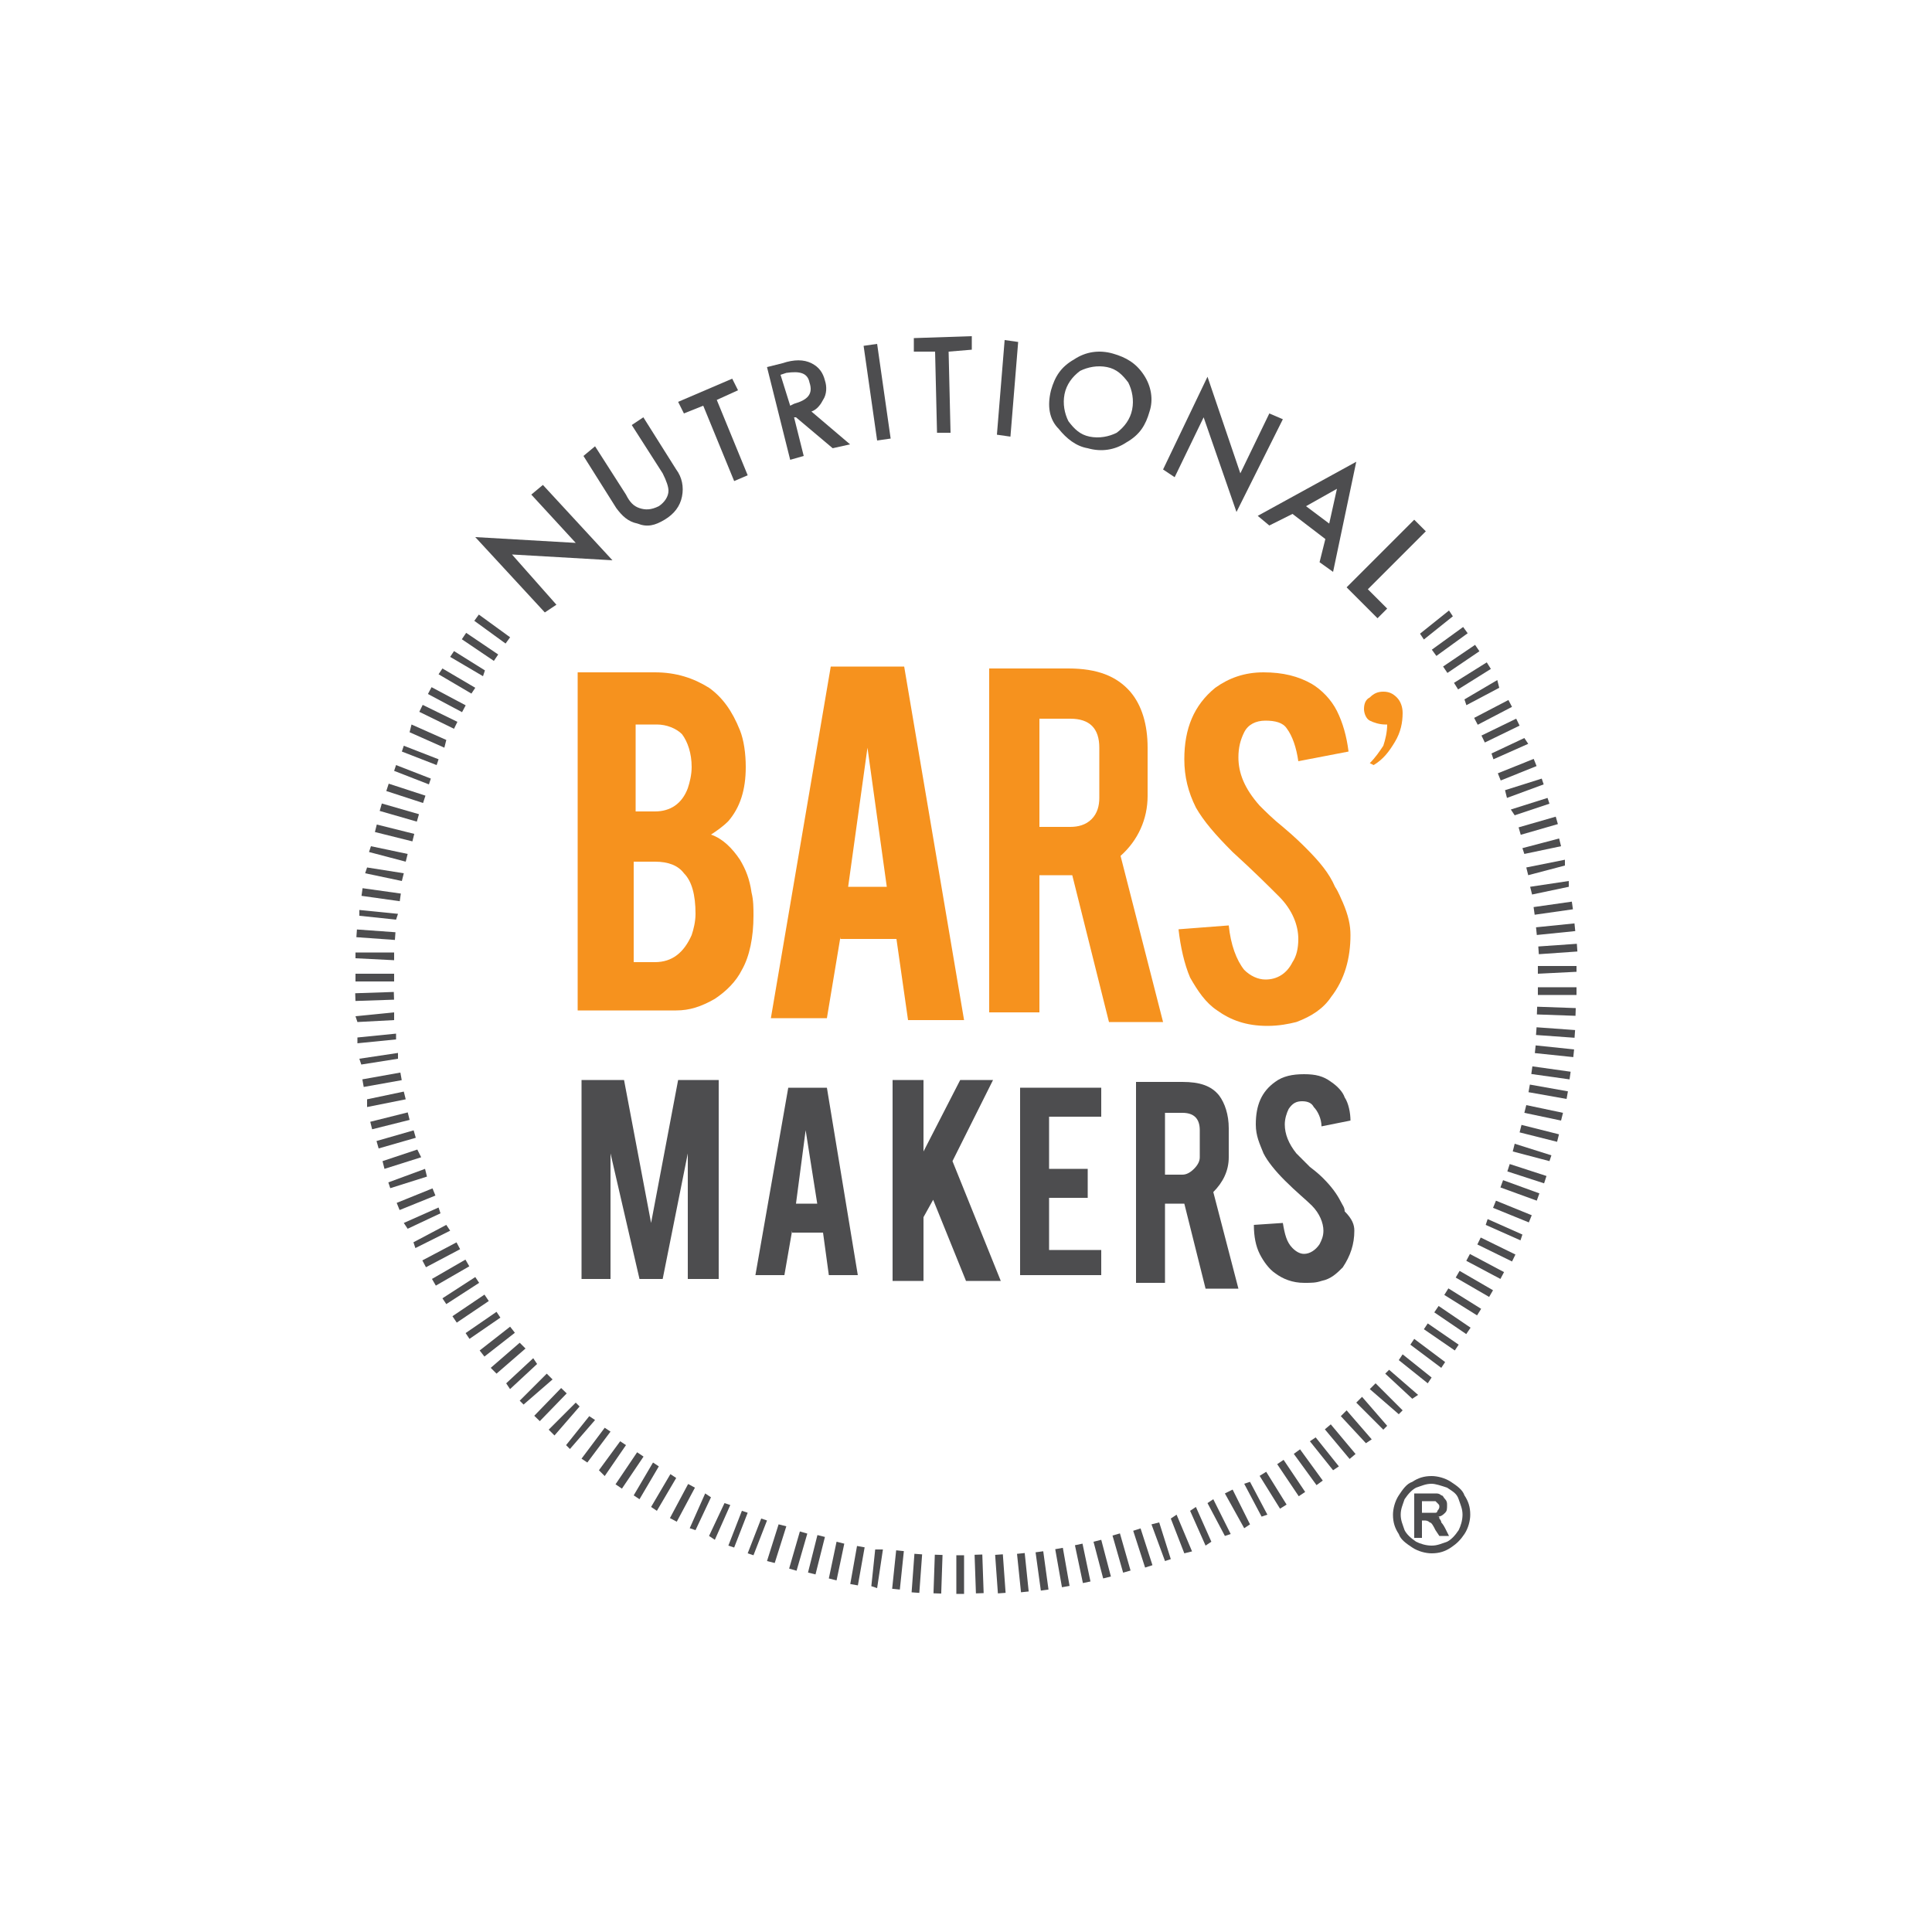 <?xml version="1.0" encoding="utf-8"?>
<!-- Generator: Adobe Illustrator 21.0.2, SVG Export Plug-In . SVG Version: 6.00 Build 0)  -->
<svg version="1.1" id="Capa_1" xmlns="http://www.w3.org/2000/svg" xmlns:xlink="http://www.w3.org/1999/xlink" x="0px" y="0px"
	 viewBox="0 0 100 100" style="enable-background:new 0 0 100 100;" xml:space="preserve">
<style type="text/css">
	.st0{fill:#172C49;}
	.st1{fill:#8C1D40;}
	.st2{fill:#FF7F3F;}
	.st3{fill-rule:evenodd;clip-rule:evenodd;fill:#FF7F3F;}
	.st4{fill-rule:evenodd;clip-rule:evenodd;fill:#8C1D40;}
	.st5{fill:#D17245;}
	.st6{fill:#001F5F;}
	.st7{fill:#1D1D1B;}
	.st8{fill-rule:evenodd;clip-rule:evenodd;fill:#1D1D1B;}
	.st9{clip-path:url(#SVGID_2_);fill-rule:evenodd;clip-rule:evenodd;fill:#005CA8;}
	.st10{clip-path:url(#SVGID_2_);fill-rule:evenodd;clip-rule:evenodd;fill:#005EA9;}
	.st11{clip-path:url(#SVGID_2_);fill-rule:evenodd;clip-rule:evenodd;fill:#0060AB;}
	.st12{clip-path:url(#SVGID_2_);fill-rule:evenodd;clip-rule:evenodd;fill:#0061AC;}
	.st13{clip-path:url(#SVGID_2_);fill-rule:evenodd;clip-rule:evenodd;fill:#0063AD;}
	.st14{clip-path:url(#SVGID_2_);fill-rule:evenodd;clip-rule:evenodd;fill:#0065AF;}
	.st15{clip-path:url(#SVGID_2_);fill-rule:evenodd;clip-rule:evenodd;fill:#0066B0;}
	.st16{clip-path:url(#SVGID_2_);fill-rule:evenodd;clip-rule:evenodd;fill:#0068B1;}
	.st17{clip-path:url(#SVGID_2_);fill-rule:evenodd;clip-rule:evenodd;fill:#0069B2;}
	.st18{clip-path:url(#SVGID_2_);fill-rule:evenodd;clip-rule:evenodd;fill:#006AB2;}
	.st19{clip-path:url(#SVGID_2_);fill-rule:evenodd;clip-rule:evenodd;fill:#006CB4;}
	.st20{clip-path:url(#SVGID_2_);fill-rule:evenodd;clip-rule:evenodd;fill:#006FB7;}
	.st21{clip-path:url(#SVGID_2_);fill-rule:evenodd;clip-rule:evenodd;fill:#0072B8;}
	.st22{clip-path:url(#SVGID_2_);fill-rule:evenodd;clip-rule:evenodd;fill:#0073B9;}
	.st23{clip-path:url(#SVGID_2_);fill-rule:evenodd;clip-rule:evenodd;fill:#0075BB;}
	.st24{clip-path:url(#SVGID_2_);fill-rule:evenodd;clip-rule:evenodd;fill:#0076BC;}
	.st25{clip-path:url(#SVGID_2_);fill-rule:evenodd;clip-rule:evenodd;fill:#0078BD;}
	.st26{clip-path:url(#SVGID_2_);fill-rule:evenodd;clip-rule:evenodd;fill:#0079BE;}
	.st27{clip-path:url(#SVGID_2_);fill-rule:evenodd;clip-rule:evenodd;fill:#007ABF;}
	.st28{clip-path:url(#SVGID_2_);fill-rule:evenodd;clip-rule:evenodd;fill:#007CC0;}
	.st29{clip-path:url(#SVGID_2_);fill-rule:evenodd;clip-rule:evenodd;fill:#007EC1;}
	.st30{clip-path:url(#SVGID_2_);fill-rule:evenodd;clip-rule:evenodd;fill:#007FC3;}
	.st31{clip-path:url(#SVGID_2_);fill-rule:evenodd;clip-rule:evenodd;fill:#1781C4;}
	.st32{clip-path:url(#SVGID_2_);fill-rule:evenodd;clip-rule:evenodd;fill:#1482C5;}
	.st33{clip-path:url(#SVGID_2_);fill-rule:evenodd;clip-rule:evenodd;fill:#1C85C7;}
	.st34{clip-path:url(#SVGID_2_);fill-rule:evenodd;clip-rule:evenodd;fill:#2086C8;}
	.st35{clip-path:url(#SVGID_2_);fill-rule:evenodd;clip-rule:evenodd;fill:#2689C9;}
	.st36{clip-path:url(#SVGID_2_);fill-rule:evenodd;clip-rule:evenodd;fill:#2F8DCC;}
	.st37{clip-path:url(#SVGID_2_);fill-rule:evenodd;clip-rule:evenodd;fill:#328FCD;}
	.st38{clip-path:url(#SVGID_2_);fill-rule:evenodd;clip-rule:evenodd;fill:#3190CE;}
	.st39{clip-path:url(#SVGID_2_);fill-rule:evenodd;clip-rule:evenodd;fill:#3692D0;}
	.st40{clip-path:url(#SVGID_2_);fill-rule:evenodd;clip-rule:evenodd;fill:#3B94D1;}
	.st41{clip-path:url(#SVGID_2_);fill-rule:evenodd;clip-rule:evenodd;fill:#3F95D1;}
	.st42{clip-path:url(#SVGID_2_);fill-rule:evenodd;clip-rule:evenodd;fill:#4596D2;}
	.st43{clip-path:url(#SVGID_2_);fill-rule:evenodd;clip-rule:evenodd;fill:#4798D3;}
	.st44{clip-path:url(#SVGID_2_);fill-rule:evenodd;clip-rule:evenodd;fill:#4C99D3;}
	.st45{clip-path:url(#SVGID_2_);fill-rule:evenodd;clip-rule:evenodd;fill:#4B9AD4;}
	.st46{clip-path:url(#SVGID_2_);fill-rule:evenodd;clip-rule:evenodd;fill:#549BD5;}
	.st47{clip-path:url(#SVGID_2_);fill-rule:evenodd;clip-rule:evenodd;fill:#579ED6;}
	.st48{clip-path:url(#SVGID_2_);fill-rule:evenodd;clip-rule:evenodd;fill:#5A9FD6;}
	.st49{clip-path:url(#SVGID_2_);fill-rule:evenodd;clip-rule:evenodd;fill:#5AA0D7;}
	.st50{clip-path:url(#SVGID_2_);fill-rule:evenodd;clip-rule:evenodd;fill:#5EA1D7;}
	.st51{clip-path:url(#SVGID_2_);fill-rule:evenodd;clip-rule:evenodd;fill:#5DA2D9;}
	.st52{clip-path:url(#SVGID_2_);fill-rule:evenodd;clip-rule:evenodd;fill:#65A4D9;}
	.st53{clip-path:url(#SVGID_2_);fill-rule:evenodd;clip-rule:evenodd;fill:#67A6DB;}
	.st54{clip-path:url(#SVGID_2_);fill-rule:evenodd;clip-rule:evenodd;fill:#6BA7DB;}
	.st55{clip-path:url(#SVGID_2_);fill-rule:evenodd;clip-rule:evenodd;fill:#6AA8DC;}
	.st56{clip-path:url(#SVGID_2_);fill-rule:evenodd;clip-rule:evenodd;fill:#6DA9DC;}
	.st57{clip-path:url(#SVGID_2_);fill-rule:evenodd;clip-rule:evenodd;fill:#71AADC;}
	.st58{clip-path:url(#SVGID_2_);fill-rule:evenodd;clip-rule:evenodd;fill:#77ADDE;}
	.st59{clip-path:url(#SVGID_2_);fill-rule:evenodd;clip-rule:evenodd;fill:#77AEDF;}
	.st60{clip-path:url(#SVGID_2_);fill-rule:evenodd;clip-rule:evenodd;fill:#7BAFDF;}
	.st61{clip-path:url(#SVGID_2_);fill-rule:evenodd;clip-rule:evenodd;fill:#7AB1E0;}
	.st62{clip-path:url(#SVGID_2_);fill-rule:evenodd;clip-rule:evenodd;fill:#7DB2E1;}
	.st63{clip-path:url(#SVGID_2_);fill-rule:evenodd;clip-rule:evenodd;fill:#80B4E2;}
	.st64{clip-path:url(#SVGID_2_);fill-rule:evenodd;clip-rule:evenodd;fill:#85B6E2;}
	.st65{clip-path:url(#SVGID_2_);fill-rule:evenodd;clip-rule:evenodd;fill:#85B7E3;}
	.st66{clip-path:url(#SVGID_2_);fill-rule:evenodd;clip-rule:evenodd;fill:#87B8E4;}
	.st67{clip-path:url(#SVGID_2_);fill-rule:evenodd;clip-rule:evenodd;fill:#8ABBE5;}
	.st68{clip-path:url(#SVGID_2_);fill-rule:evenodd;clip-rule:evenodd;fill:#8DBCE5;}
	.st69{clip-path:url(#SVGID_2_);fill-rule:evenodd;clip-rule:evenodd;fill:#8FBDE6;}
	.st70{clip-path:url(#SVGID_2_);fill-rule:evenodd;clip-rule:evenodd;fill:#93BFE7;}
	.st71{clip-path:url(#SVGID_2_);fill-rule:evenodd;clip-rule:evenodd;fill:#95BFE7;}
	.st72{clip-path:url(#SVGID_2_);fill-rule:evenodd;clip-rule:evenodd;fill:#95C1E8;}
	.st73{clip-path:url(#SVGID_2_);fill-rule:evenodd;clip-rule:evenodd;fill:#98C2E8;}
	.st74{clip-path:url(#SVGID_2_);fill-rule:evenodd;clip-rule:evenodd;fill:#9AC3E9;}
	.st75{clip-path:url(#SVGID_2_);fill-rule:evenodd;clip-rule:evenodd;fill:#9DC5EA;}
	.st76{clip-path:url(#SVGID_2_);fill-rule:evenodd;clip-rule:evenodd;fill:#A0C6EA;}
	.st77{clip-path:url(#SVGID_2_);fill-rule:evenodd;clip-rule:evenodd;fill:#A2C6EA;}
	.st78{clip-path:url(#SVGID_2_);fill-rule:evenodd;clip-rule:evenodd;fill:#A5C9EC;}
	.st79{clip-path:url(#SVGID_2_);fill-rule:evenodd;clip-rule:evenodd;fill:#A7CAEC;}
	.st80{clip-path:url(#SVGID_2_);fill-rule:evenodd;clip-rule:evenodd;fill:#ACCDED;}
	.st81{clip-path:url(#SVGID_2_);fill-rule:evenodd;clip-rule:evenodd;fill:#AFCEED;}
	.st82{clip-path:url(#SVGID_2_);fill-rule:evenodd;clip-rule:evenodd;fill:#B1CFED;}
	.st83{clip-path:url(#SVGID_2_);fill-rule:evenodd;clip-rule:evenodd;fill:#B4D1EF;}
	.st84{clip-path:url(#SVGID_2_);fill-rule:evenodd;clip-rule:evenodd;fill:#B7D2EF;}
	.st85{clip-path:url(#SVGID_2_);fill-rule:evenodd;clip-rule:evenodd;fill:#B9D4F0;}
	.st86{clip-path:url(#SVGID_2_);fill-rule:evenodd;clip-rule:evenodd;fill:#BCD5F0;}
	.st87{clip-path:url(#SVGID_2_);fill-rule:evenodd;clip-rule:evenodd;fill:#BED6F0;}
	.st88{clip-path:url(#SVGID_2_);fill-rule:evenodd;clip-rule:evenodd;fill:#C1D7F1;}
	.st89{clip-path:url(#SVGID_2_);fill-rule:evenodd;clip-rule:evenodd;fill:#C3DAF2;}
	.st90{clip-path:url(#SVGID_2_);fill-rule:evenodd;clip-rule:evenodd;fill:#C7DDF4;}
	.st91{clip-path:url(#SVGID_2_);fill-rule:evenodd;clip-rule:evenodd;fill:#CADEF4;}
	.st92{clip-path:url(#SVGID_2_);fill-rule:evenodd;clip-rule:evenodd;fill:#CCDFF4;}
	.st93{clip-path:url(#SVGID_2_);fill-rule:evenodd;clip-rule:evenodd;fill:#CEE1F5;}
	.st94{clip-path:url(#SVGID_2_);fill-rule:evenodd;clip-rule:evenodd;fill:#D3E5F7;}
	.st95{clip-path:url(#SVGID_2_);fill-rule:evenodd;clip-rule:evenodd;fill:#D5E6F7;}
	.st96{clip-path:url(#SVGID_2_);fill-rule:evenodd;clip-rule:evenodd;fill:#D7E7F7;}
	.st97{clip-path:url(#SVGID_2_);fill-rule:evenodd;clip-rule:evenodd;fill:#DAE9F8;}
	.st98{clip-path:url(#SVGID_2_);fill-rule:evenodd;clip-rule:evenodd;fill:#DEEBF8;}
	.st99{clip-path:url(#SVGID_2_);fill-rule:evenodd;clip-rule:evenodd;fill:#E1EEFA;}
	.st100{clip-path:url(#SVGID_2_);fill-rule:evenodd;clip-rule:evenodd;fill:#E3EFFA;}
	.st101{clip-path:url(#SVGID_2_);fill-rule:evenodd;clip-rule:evenodd;fill:#E5F0FA;}
	.st102{clip-path:url(#SVGID_2_);fill-rule:evenodd;clip-rule:evenodd;fill:#E7F2FB;}
	.st103{clip-path:url(#SVGID_2_);fill-rule:evenodd;clip-rule:evenodd;fill:#E9F3FB;}
	.st104{clip-path:url(#SVGID_2_);fill-rule:evenodd;clip-rule:evenodd;fill:#EBF3FB;}
	.st105{clip-path:url(#SVGID_2_);fill-rule:evenodd;clip-rule:evenodd;fill:#EEF6FD;}
	.st106{clip-path:url(#SVGID_2_);fill-rule:evenodd;clip-rule:evenodd;fill:#F0F7FD;}
	.st107{clip-path:url(#SVGID_2_);fill-rule:evenodd;clip-rule:evenodd;fill:#F2F9FF;}
	.st108{clip-path:url(#SVGID_2_);fill-rule:evenodd;clip-rule:evenodd;fill:#F4FAFF;}
	.st109{clip-path:url(#SVGID_2_);fill-rule:evenodd;clip-rule:evenodd;fill:#F0F8FD;}
	.st110{clip-path:url(#SVGID_2_);fill-rule:evenodd;clip-rule:evenodd;fill:#EBF5FD;}
	.st111{clip-path:url(#SVGID_2_);fill-rule:evenodd;clip-rule:evenodd;fill:#E9F4FC;}
	.st112{clip-path:url(#SVGID_2_);fill-rule:evenodd;clip-rule:evenodd;fill:#E7F3FC;}
	.st113{clip-path:url(#SVGID_2_);fill-rule:evenodd;clip-rule:evenodd;fill:#E5F1FB;}
	.st114{clip-path:url(#SVGID_2_);fill-rule:evenodd;clip-rule:evenodd;fill:#E3F0FB;}
	.st115{clip-path:url(#SVGID_2_);fill-rule:evenodd;clip-rule:evenodd;fill:#E1EFFB;}
	.st116{clip-path:url(#SVGID_2_);fill-rule:evenodd;clip-rule:evenodd;fill:#DEEEFB;}
	.st117{clip-path:url(#SVGID_2_);fill-rule:evenodd;clip-rule:evenodd;fill:#DDECFA;}
	.st118{clip-path:url(#SVGID_2_);fill-rule:evenodd;clip-rule:evenodd;fill:#DAEBF9;}
	.st119{clip-path:url(#SVGID_2_);fill-rule:evenodd;clip-rule:evenodd;fill:#D7EAF9;}
	.st120{clip-path:url(#SVGID_2_);fill-rule:evenodd;clip-rule:evenodd;fill:#D5E9F9;}
	.st121{clip-path:url(#SVGID_2_);fill-rule:evenodd;clip-rule:evenodd;fill:#D3E6F8;}
	.st122{clip-path:url(#SVGID_2_);fill-rule:evenodd;clip-rule:evenodd;fill:#D1E5F7;}
	.st123{clip-path:url(#SVGID_2_);fill-rule:evenodd;clip-rule:evenodd;fill:#CEE4F7;}
	.st124{clip-path:url(#SVGID_2_);fill-rule:evenodd;clip-rule:evenodd;fill:#CAE3F7;}
	.st125{clip-path:url(#SVGID_2_);fill-rule:evenodd;clip-rule:evenodd;fill:#CAE1F6;}
	.st126{clip-path:url(#SVGID_2_);fill-rule:evenodd;clip-rule:evenodd;fill:#C7E0F6;}
	.st127{clip-path:url(#SVGID_2_);fill-rule:evenodd;clip-rule:evenodd;fill:#C6E0F6;}
	.st128{clip-path:url(#SVGID_2_);fill-rule:evenodd;clip-rule:evenodd;fill:#C3DFF5;}
	.st129{clip-path:url(#SVGID_2_);fill-rule:evenodd;clip-rule:evenodd;fill:#C1DEF5;}
	.st130{clip-path:url(#SVGID_2_);fill-rule:evenodd;clip-rule:evenodd;fill:#BEDBF4;}
	.st131{clip-path:url(#SVGID_2_);fill-rule:evenodd;clip-rule:evenodd;fill:#BCDAF4;}
	.st132{clip-path:url(#SVGID_2_);fill-rule:evenodd;clip-rule:evenodd;fill:#B9D9F3;}
	.st133{clip-path:url(#SVGID_2_);fill-rule:evenodd;clip-rule:evenodd;fill:#B7D7F2;}
	.st134{clip-path:url(#SVGID_2_);fill-rule:evenodd;clip-rule:evenodd;fill:#B4D6F2;}
	.st135{clip-path:url(#SVGID_2_);fill-rule:evenodd;clip-rule:evenodd;fill:#B1D5F2;}
	.st136{clip-path:url(#SVGID_2_);fill-rule:evenodd;clip-rule:evenodd;fill:#AFD4F2;}
	.st137{clip-path:url(#SVGID_2_);fill-rule:evenodd;clip-rule:evenodd;fill:#ACD1F0;}
	.st138{clip-path:url(#SVGID_2_);fill-rule:evenodd;clip-rule:evenodd;fill:#AAD1F0;}
	.st139{clip-path:url(#SVGID_2_);fill-rule:evenodd;clip-rule:evenodd;fill:#A7CEEE;}
	.st140{clip-path:url(#SVGID_2_);fill-rule:evenodd;clip-rule:evenodd;fill:#A5CDEE;}
	.st141{clip-path:url(#SVGID_2_);fill-rule:evenodd;clip-rule:evenodd;fill:#A2CBED;}
	.st142{clip-path:url(#SVGID_2_);fill-rule:evenodd;clip-rule:evenodd;fill:#A0CAED;}
	.st143{clip-path:url(#SVGID_2_);fill-rule:evenodd;clip-rule:evenodd;fill:#9DC7EC;}
	.st144{clip-path:url(#SVGID_2_);fill-rule:evenodd;clip-rule:evenodd;fill:#99C6EB;}
	.st145{clip-path:url(#SVGID_2_);fill-rule:evenodd;clip-rule:evenodd;fill:#97C6EB;}
	.st146{clip-path:url(#SVGID_2_);fill-rule:evenodd;clip-rule:evenodd;fill:#97C5EA;}
	.st147{clip-path:url(#SVGID_2_);fill-rule:evenodd;clip-rule:evenodd;fill:#94C4EA;}
	.st148{clip-path:url(#SVGID_2_);fill-rule:evenodd;clip-rule:evenodd;fill:#92C1E9;}
	.st149{clip-path:url(#SVGID_2_);fill-rule:evenodd;clip-rule:evenodd;fill:#8FC0E8;}
	.st150{clip-path:url(#SVGID_2_);fill-rule:evenodd;clip-rule:evenodd;fill:#8DC0E8;}
	.st151{clip-path:url(#SVGID_2_);fill-rule:evenodd;clip-rule:evenodd;fill:#89BDE7;}
	.st152{clip-path:url(#SVGID_2_);fill-rule:evenodd;clip-rule:evenodd;fill:#86BBE6;}
	.st153{clip-path:url(#SVGID_2_);fill-rule:evenodd;clip-rule:evenodd;fill:#84BAE5;}
	.st154{clip-path:url(#SVGID_2_);fill-rule:evenodd;clip-rule:evenodd;fill:#80B9E5;}
	.st155{clip-path:url(#SVGID_2_);fill-rule:evenodd;clip-rule:evenodd;fill:#7FB7E4;}
	.st156{clip-path:url(#SVGID_2_);fill-rule:evenodd;clip-rule:evenodd;fill:#7BB6E4;}
	.st157{clip-path:url(#SVGID_2_);fill-rule:evenodd;clip-rule:evenodd;fill:#79B5E4;}
	.st158{clip-path:url(#SVGID_2_);fill-rule:evenodd;clip-rule:evenodd;fill:#79B4E2;}
	.st159{clip-path:url(#SVGID_2_);fill-rule:evenodd;clip-rule:evenodd;fill:#75B3E2;}
	.st160{clip-path:url(#SVGID_2_);fill-rule:evenodd;clip-rule:evenodd;fill:#73B0E1;}
	.st161{clip-path:url(#SVGID_2_);fill-rule:evenodd;clip-rule:evenodd;fill:#6FAFE0;}
	.st162{clip-path:url(#SVGID_2_);fill-rule:evenodd;clip-rule:evenodd;fill:#6BAEE0;}
	.st163{clip-path:url(#SVGID_2_);fill-rule:evenodd;clip-rule:evenodd;fill:#68ACDF;}
	.st164{clip-path:url(#SVGID_2_);fill-rule:evenodd;clip-rule:evenodd;fill:#64ABDF;}
	.st165{clip-path:url(#SVGID_2_);fill-rule:evenodd;clip-rule:evenodd;fill:#65AADD;}
	.st166{clip-path:url(#SVGID_2_);fill-rule:evenodd;clip-rule:evenodd;fill:#62A9DD;}
	.st167{clip-path:url(#SVGID_2_);fill-rule:evenodd;clip-rule:evenodd;fill:#5EA7DC;}
	.st168{clip-path:url(#SVGID_2_);fill-rule:evenodd;clip-rule:evenodd;fill:#5CA5DB;}
	.st169{clip-path:url(#SVGID_2_);fill-rule:evenodd;clip-rule:evenodd;fill:#58A3DA;}
	.st170{clip-path:url(#SVGID_2_);fill-rule:evenodd;clip-rule:evenodd;fill:#59A1D8;}
	.st171{clip-path:url(#SVGID_2_);fill-rule:evenodd;clip-rule:evenodd;fill:#56A1D8;}
	.st172{clip-path:url(#SVGID_2_);fill-rule:evenodd;clip-rule:evenodd;fill:#579FD7;}
	.st173{clip-path:url(#SVGID_2_);fill-rule:evenodd;clip-rule:evenodd;fill:#529ED7;}
	.st174{clip-path:url(#SVGID_2_);fill-rule:evenodd;clip-rule:evenodd;fill:#539DD6;}
	.st175{clip-path:url(#SVGID_2_);fill-rule:evenodd;clip-rule:evenodd;fill:#4595D1;}
	.st176{clip-path:url(#SVGID_2_);fill-rule:evenodd;clip-rule:evenodd;fill:#3E92CF;}
	.st177{clip-path:url(#SVGID_2_);fill-rule:evenodd;clip-rule:evenodd;fill:#3F90CE;}
	.st178{clip-path:url(#SVGID_2_);fill-rule:evenodd;clip-rule:evenodd;fill:#3A8ECD;}
	.st179{clip-path:url(#SVGID_2_);fill-rule:evenodd;clip-rule:evenodd;fill:#348DCC;}
	.st180{clip-path:url(#SVGID_2_);fill-rule:evenodd;clip-rule:evenodd;fill:#368CCB;}
	.st181{clip-path:url(#SVGID_2_);fill-rule:evenodd;clip-rule:evenodd;fill:#338ACA;}
	.st182{clip-path:url(#SVGID_2_);fill-rule:evenodd;clip-rule:evenodd;fill:#2E88C8;}
	.st183{clip-path:url(#SVGID_2_);fill-rule:evenodd;clip-rule:evenodd;fill:#2B86C7;}
	.st184{clip-path:url(#SVGID_2_);fill-rule:evenodd;clip-rule:evenodd;fill:#2684C6;}
	.st185{clip-path:url(#SVGID_2_);fill-rule:evenodd;clip-rule:evenodd;fill:#2282C5;}
	.st186{clip-path:url(#SVGID_2_);fill-rule:evenodd;clip-rule:evenodd;fill:#1C80C3;}
	.st187{clip-path:url(#SVGID_2_);fill-rule:evenodd;clip-rule:evenodd;fill:#177FC2;}
	.st188{clip-path:url(#SVGID_2_);fill-rule:evenodd;clip-rule:evenodd;fill:#1C7EC1;}
	.st189{clip-path:url(#SVGID_2_);fill-rule:evenodd;clip-rule:evenodd;fill:#0F7DC0;}
	.st190{clip-path:url(#SVGID_2_);fill-rule:evenodd;clip-rule:evenodd;fill:#0979BE;}
	.st191{clip-path:url(#SVGID_2_);fill-rule:evenodd;clip-rule:evenodd;fill:#0477BC;}
	.st192{clip-path:url(#SVGID_2_);fill-rule:evenodd;clip-rule:evenodd;fill:#0077BC;}
	.st193{clip-path:url(#SVGID_2_);fill-rule:evenodd;clip-rule:evenodd;fill:#0074BA;}
	.st194{clip-path:url(#SVGID_2_);fill-rule:evenodd;clip-rule:evenodd;fill:#0072B9;}
	.st195{clip-path:url(#SVGID_2_);fill-rule:evenodd;clip-rule:evenodd;fill:#0070B7;}
	.st196{clip-path:url(#SVGID_2_);fill-rule:evenodd;clip-rule:evenodd;fill:#006DB5;}
	.st197{clip-path:url(#SVGID_2_);fill-rule:evenodd;clip-rule:evenodd;fill:#006AB3;}
	.st198{clip-path:url(#SVGID_2_);fill-rule:evenodd;clip-rule:evenodd;fill:#0067B0;}
	.st199{clip-path:url(#SVGID_2_);fill-rule:evenodd;clip-rule:evenodd;fill:#0062AC;}
	.st200{clip-path:url(#SVGID_4_);fill-rule:evenodd;clip-rule:evenodd;fill:#1D1D1B;}
	.st201{clip-path:url(#SVGID_4_);fill-rule:evenodd;clip-rule:evenodd;fill:#20201E;}
	.st202{clip-path:url(#SVGID_4_);fill-rule:evenodd;clip-rule:evenodd;fill:#242422;}
	.st203{clip-path:url(#SVGID_4_);fill-rule:evenodd;clip-rule:evenodd;fill:#262625;}
	.st204{clip-path:url(#SVGID_4_);fill-rule:evenodd;clip-rule:evenodd;fill:#2A2A29;}
	.st205{clip-path:url(#SVGID_4_);fill-rule:evenodd;clip-rule:evenodd;fill:#2D2D2B;}
	.st206{clip-path:url(#SVGID_4_);fill-rule:evenodd;clip-rule:evenodd;fill:#30302F;}
	.st207{clip-path:url(#SVGID_4_);fill-rule:evenodd;clip-rule:evenodd;fill:#333332;}
	.st208{clip-path:url(#SVGID_4_);fill-rule:evenodd;clip-rule:evenodd;fill:#363635;}
	.st209{clip-path:url(#SVGID_4_);fill-rule:evenodd;clip-rule:evenodd;fill:#3A3938;}
	.st210{clip-path:url(#SVGID_4_);fill-rule:evenodd;clip-rule:evenodd;fill:#3C3C3B;}
	.st211{clip-path:url(#SVGID_4_);fill-rule:evenodd;clip-rule:evenodd;fill:#3F3F3E;}
	.st212{clip-path:url(#SVGID_4_);fill-rule:evenodd;clip-rule:evenodd;fill:#414140;}
	.st213{clip-path:url(#SVGID_4_);fill-rule:evenodd;clip-rule:evenodd;fill:#454443;}
	.st214{clip-path:url(#SVGID_4_);fill-rule:evenodd;clip-rule:evenodd;fill:#474646;}
	.st215{clip-path:url(#SVGID_4_);fill-rule:evenodd;clip-rule:evenodd;fill:#4A4A49;}
	.st216{clip-path:url(#SVGID_4_);fill-rule:evenodd;clip-rule:evenodd;fill:#4C4C4B;}
	.st217{clip-path:url(#SVGID_4_);fill-rule:evenodd;clip-rule:evenodd;fill:#4F4F4E;}
	.st218{clip-path:url(#SVGID_4_);fill-rule:evenodd;clip-rule:evenodd;fill:#525251;}
	.st219{clip-path:url(#SVGID_4_);fill-rule:evenodd;clip-rule:evenodd;fill:#545453;}
	.st220{clip-path:url(#SVGID_4_);fill-rule:evenodd;clip-rule:evenodd;fill:#575756;}
	.st221{clip-path:url(#SVGID_4_);fill-rule:evenodd;clip-rule:evenodd;fill:#595958;}
	.st222{clip-path:url(#SVGID_4_);fill-rule:evenodd;clip-rule:evenodd;fill:#5C5C5B;}
	.st223{clip-path:url(#SVGID_4_);fill-rule:evenodd;clip-rule:evenodd;fill:#5E5E5D;}
	.st224{clip-path:url(#SVGID_4_);fill-rule:evenodd;clip-rule:evenodd;fill:#616160;}
	.st225{clip-path:url(#SVGID_4_);fill-rule:evenodd;clip-rule:evenodd;fill:#636362;}
	.st226{clip-path:url(#SVGID_4_);fill-rule:evenodd;clip-rule:evenodd;fill:#666565;}
	.st227{clip-path:url(#SVGID_4_);fill-rule:evenodd;clip-rule:evenodd;fill:#696868;}
	.st228{clip-path:url(#SVGID_4_);fill-rule:evenodd;clip-rule:evenodd;fill:#6A6A6A;}
	.st229{clip-path:url(#SVGID_4_);fill-rule:evenodd;clip-rule:evenodd;fill:#6D6D6C;}
	.st230{clip-path:url(#SVGID_4_);fill-rule:evenodd;clip-rule:evenodd;fill:#6F6F6E;}
	.st231{clip-path:url(#SVGID_4_);fill-rule:evenodd;clip-rule:evenodd;fill:#727271;}
	.st232{clip-path:url(#SVGID_4_);fill-rule:evenodd;clip-rule:evenodd;fill:#747473;}
	.st233{clip-path:url(#SVGID_4_);fill-rule:evenodd;clip-rule:evenodd;fill:#777776;}
	.st234{clip-path:url(#SVGID_4_);fill-rule:evenodd;clip-rule:evenodd;fill:#7A7979;}
	.st235{clip-path:url(#SVGID_4_);fill-rule:evenodd;clip-rule:evenodd;fill:#7C7B7B;}
	.st236{clip-path:url(#SVGID_4_);fill-rule:evenodd;clip-rule:evenodd;fill:#7E7E7E;}
	.st237{clip-path:url(#SVGID_4_);fill-rule:evenodd;clip-rule:evenodd;fill:#80807F;}
	.st238{clip-path:url(#SVGID_4_);fill-rule:evenodd;clip-rule:evenodd;fill:#828281;}
	.st239{clip-path:url(#SVGID_4_);fill-rule:evenodd;clip-rule:evenodd;fill:#848483;}
	.st240{clip-path:url(#SVGID_4_);fill-rule:evenodd;clip-rule:evenodd;fill:#868686;}
	.st241{clip-path:url(#SVGID_4_);fill-rule:evenodd;clip-rule:evenodd;fill:#888887;}
	.st242{clip-path:url(#SVGID_4_);fill-rule:evenodd;clip-rule:evenodd;fill:#8B8B8A;}
	.st243{clip-path:url(#SVGID_4_);fill-rule:evenodd;clip-rule:evenodd;fill:#8D8D8D;}
	.st244{clip-path:url(#SVGID_4_);fill-rule:evenodd;clip-rule:evenodd;fill:#8F8F8E;}
	.st245{clip-path:url(#SVGID_4_);fill-rule:evenodd;clip-rule:evenodd;fill:#929191;}
	.st246{clip-path:url(#SVGID_4_);fill-rule:evenodd;clip-rule:evenodd;fill:#939393;}
	.st247{clip-path:url(#SVGID_4_);fill-rule:evenodd;clip-rule:evenodd;fill:#969695;}
	.st248{clip-path:url(#SVGID_4_);fill-rule:evenodd;clip-rule:evenodd;fill:#979797;}
	.st249{clip-path:url(#SVGID_4_);fill-rule:evenodd;clip-rule:evenodd;fill:#9A9A99;}
	.st250{clip-path:url(#SVGID_4_);fill-rule:evenodd;clip-rule:evenodd;fill:#9C9B9B;}
	.st251{clip-path:url(#SVGID_4_);fill-rule:evenodd;clip-rule:evenodd;fill:#9E9E9E;}
	.st252{clip-path:url(#SVGID_4_);fill-rule:evenodd;clip-rule:evenodd;fill:#A1A1A0;}
	.st253{clip-path:url(#SVGID_4_);fill-rule:evenodd;clip-rule:evenodd;fill:#A2A2A2;}
	.st254{clip-path:url(#SVGID_4_);fill-rule:evenodd;clip-rule:evenodd;fill:#A5A5A4;}
	.st255{clip-path:url(#SVGID_4_);fill-rule:evenodd;clip-rule:evenodd;fill:#A7A6A6;}
	.st256{clip-path:url(#SVGID_4_);fill-rule:evenodd;clip-rule:evenodd;fill:#A9A9A9;}
	.st257{clip-path:url(#SVGID_4_);fill-rule:evenodd;clip-rule:evenodd;fill:#ABABAA;}
	.st258{clip-path:url(#SVGID_4_);fill-rule:evenodd;clip-rule:evenodd;fill:#ADADAD;}
	.st259{clip-path:url(#SVGID_4_);fill-rule:evenodd;clip-rule:evenodd;fill:#B0B0AF;}
	.st260{clip-path:url(#SVGID_4_);fill-rule:evenodd;clip-rule:evenodd;fill:#B1B1B1;}
	.st261{clip-path:url(#SVGID_4_);fill-rule:evenodd;clip-rule:evenodd;fill:#B4B4B3;}
	.st262{clip-path:url(#SVGID_4_);fill-rule:evenodd;clip-rule:evenodd;fill:#B5B5B5;}
	.st263{clip-path:url(#SVGID_4_);fill-rule:evenodd;clip-rule:evenodd;fill:#B8B8B7;}
	.st264{clip-path:url(#SVGID_4_);fill-rule:evenodd;clip-rule:evenodd;fill:#B9B9B9;}
	.st265{clip-path:url(#SVGID_4_);fill-rule:evenodd;clip-rule:evenodd;fill:#BCBCBB;}
	.st266{clip-path:url(#SVGID_4_);fill-rule:evenodd;clip-rule:evenodd;fill:#BDBDBD;}
	.st267{clip-path:url(#SVGID_4_);fill-rule:evenodd;clip-rule:evenodd;fill:#C0BFBF;}
	.st268{clip-path:url(#SVGID_4_);fill-rule:evenodd;clip-rule:evenodd;fill:#C2C2C2;}
	.st269{clip-path:url(#SVGID_4_);fill-rule:evenodd;clip-rule:evenodd;fill:#C3C3C3;}
	.st270{clip-path:url(#SVGID_4_);fill-rule:evenodd;clip-rule:evenodd;fill:#C6C6C5;}
	.st271{clip-path:url(#SVGID_4_);fill-rule:evenodd;clip-rule:evenodd;fill:#C7C7C7;}
	.st272{clip-path:url(#SVGID_4_);fill-rule:evenodd;clip-rule:evenodd;fill:#CAC9C9;}
	.st273{clip-path:url(#SVGID_4_);fill-rule:evenodd;clip-rule:evenodd;fill:#CBCBCB;}
	.st274{clip-path:url(#SVGID_4_);fill-rule:evenodd;clip-rule:evenodd;fill:#CDCDCD;}
	.st275{clip-path:url(#SVGID_4_);fill-rule:evenodd;clip-rule:evenodd;fill:#CFCFCF;}
	.st276{clip-path:url(#SVGID_4_);fill-rule:evenodd;clip-rule:evenodd;fill:#D1D1D1;}
	.st277{clip-path:url(#SVGID_4_);fill-rule:evenodd;clip-rule:evenodd;fill:#D4D4D3;}
	.st278{clip-path:url(#SVGID_4_);fill-rule:evenodd;clip-rule:evenodd;fill:#D5D5D5;}
	.st279{clip-path:url(#SVGID_4_);fill-rule:evenodd;clip-rule:evenodd;fill:#D8D8D7;}
	.st280{clip-path:url(#SVGID_4_);fill-rule:evenodd;clip-rule:evenodd;fill:#D9D9D9;}
	.st281{clip-path:url(#SVGID_4_);fill-rule:evenodd;clip-rule:evenodd;fill:#DBDBDB;}
	.st282{clip-path:url(#SVGID_4_);fill-rule:evenodd;clip-rule:evenodd;fill:#DDDDDD;}
	.st283{clip-path:url(#SVGID_4_);fill-rule:evenodd;clip-rule:evenodd;fill:#DFDFDF;}
	.st284{clip-path:url(#SVGID_4_);fill-rule:evenodd;clip-rule:evenodd;fill:#E1E1E1;}
	.st285{clip-path:url(#SVGID_4_);fill-rule:evenodd;clip-rule:evenodd;fill:#E3E3E2;}
	.st286{clip-path:url(#SVGID_4_);fill-rule:evenodd;clip-rule:evenodd;fill:#E5E5E5;}
	.st287{clip-path:url(#SVGID_4_);fill-rule:evenodd;clip-rule:evenodd;fill:#E6E6E6;}
	.st288{clip-path:url(#SVGID_4_);fill-rule:evenodd;clip-rule:evenodd;fill:#E8E8E8;}
	.st289{clip-path:url(#SVGID_4_);fill-rule:evenodd;clip-rule:evenodd;fill:#EAEAEA;}
	.st290{clip-path:url(#SVGID_4_);fill-rule:evenodd;clip-rule:evenodd;fill:#ECECEC;}
	.st291{clip-path:url(#SVGID_4_);fill-rule:evenodd;clip-rule:evenodd;fill:#EDEDED;}
	.st292{clip-path:url(#SVGID_4_);fill-rule:evenodd;clip-rule:evenodd;fill:#F0F0F0;}
	.st293{clip-path:url(#SVGID_4_);fill-rule:evenodd;clip-rule:evenodd;fill:#F2F2F2;}
	.st294{clip-path:url(#SVGID_4_);fill-rule:evenodd;clip-rule:evenodd;fill:#F3F3F3;}
	.st295{clip-path:url(#SVGID_4_);fill-rule:evenodd;clip-rule:evenodd;fill:#F5F5F5;}
	.st296{clip-path:url(#SVGID_4_);fill-rule:evenodd;clip-rule:evenodd;fill:#F7F7F7;}
	.st297{clip-path:url(#SVGID_4_);fill-rule:evenodd;clip-rule:evenodd;fill:#F9F9F9;}
	.st298{clip-path:url(#SVGID_4_);fill-rule:evenodd;clip-rule:evenodd;fill:#FBFBFB;}
	.st299{clip-path:url(#SVGID_4_);fill-rule:evenodd;clip-rule:evenodd;fill:#FDFDFD;}
	.st300{clip-path:url(#SVGID_4_);fill-rule:evenodd;clip-rule:evenodd;fill:#FFFFFF;}
	.st301{fill:#616160;}
	.st302{fill:#53B5C6;}
	.st303{fill-rule:evenodd;clip-rule:evenodd;fill:#616160;}
	.st304{fill:#231F20;}
	.st305{fill-rule:evenodd;clip-rule:evenodd;fill:#231F20;}
	.st306{fill:none;stroke:#B68E30;stroke-width:1.79;stroke-miterlimit:10;}
	.st307{fill:#B68E30;}
	.st308{fill:#C8161A;}
	.st309{fill:#1E3661;}
	.st310{fill:#D4A000;}
	.st311{fill:#EC2B88;}
	.st312{fill:#F2A82A;}
	.st313{fill:#FFFFFF;}
	.st314{fill:#F7E800;}
	.st315{fill:#00A7DF;}
	.st316{fill:#00A94F;}
	.st317{fill:#31348E;}
	.st318{fill:#EA2D2E;}
	.st319{fill:#4BB14C;}
	.st320{fill:#221F20;}
	.st321{fill:#504F4E;}
	.st322{fill:url(#SVGID_5_);}
	.st323{fill:#FFDE66;}
	.st324{fill:url(#SVGID_6_);}
	.st325{fill:url(#SVGID_7_);}
	.st326{fill:#F6921E;}
	.st327{fill:#4D4D4F;}
	.st328{fill-rule:evenodd;clip-rule:evenodd;fill:#4D4D4F;}
	.st329{fill:url(#SVGID_8_);}
	.st330{fill:url(#SVGID_9_);}
	.st331{fill:url(#SVGID_10_);}
	.st332{fill:url(#SVGID_11_);}
	.st333{fill:url(#SVGID_12_);}
	.st334{fill:url(#SVGID_13_);}
	.st335{fill:url(#SVGID_14_);}
	.st336{fill:url(#SVGID_15_);}
	.st337{fill:url(#SVGID_16_);}
	.st338{fill:url(#SVGID_17_);}
	.st339{fill:url(#SVGID_18_);}
	.st340{fill:url(#SVGID_19_);}
	.st341{fill:url(#SVGID_20_);}
	.st342{fill:url(#SVGID_21_);}
	.st343{fill:url(#SVGID_22_);}
	.st344{fill:url(#SVGID_23_);}
	.st345{fill:url(#SVGID_24_);}
	.st346{fill:url(#SVGID_25_);}
	.st347{fill:url(#SVGID_26_);}
</style>
<g>
	<g>
		<g>
			<path class="st326" d="M71.8,37.5h-0.1c-0.3,0-0.6-0.1-0.8-0.2c-0.2-0.1-0.3-0.4-0.3-0.6c0-0.3,0.1-0.5,0.3-0.6
				c0.2-0.2,0.4-0.3,0.7-0.3c0.3,0,0.5,0.1,0.7,0.3c0.2,0.2,0.3,0.5,0.3,0.8c0,0.5-0.1,1-0.4,1.5c-0.3,0.5-0.6,0.9-1.1,1.2l-0.2-0.1
				c0.3-0.3,0.5-0.6,0.7-0.9C71.7,38.3,71.8,37.9,71.8,37.5z"/>
		</g>
		<path class="st326" d="M29.9,52.4V34.8h4c1.1,0,2,0.3,2.8,0.8c0.7,0.5,1.2,1.2,1.6,2.2c0.2,0.5,0.3,1.2,0.3,1.9
			c0,1.2-0.3,2.1-0.9,2.8c-0.3,0.3-0.6,0.5-0.9,0.7c0.6,0.2,1.1,0.7,1.5,1.3c0.3,0.5,0.5,1,0.6,1.7c0.1,0.4,0.1,0.8,0.1,1.2
			c0,1.1-0.2,2.1-0.6,2.8c-0.3,0.6-0.8,1.1-1.4,1.5c-0.7,0.4-1.3,0.6-2,0.6H29.9z M32.8,42h1.1c0.8,0,1.4-0.4,1.7-1.2
			c0.1-0.3,0.2-0.7,0.2-1.1c0-0.7-0.2-1.3-0.5-1.7c-0.3-0.3-0.8-0.5-1.3-0.5h-1.1V42z M32.8,49.8h1.1c0.9,0,1.5-0.5,1.9-1.4
			c0.1-0.3,0.2-0.7,0.2-1.1c0-1-0.2-1.7-0.6-2.1c-0.3-0.4-0.8-0.6-1.5-0.6h-1.1V49.8z"/>
		<path class="st326" d="M43.5,48.5l-0.7,4.2h-2.9L43,34.5h3.8l3.1,18.3H47l-0.6-4.2H43.5z M44.9,38.7l-1,7.2h2L44.9,38.7z"/>
		<path class="st326" d="M55.3,34.6c1.5,0,2.5,0.4,3.2,1.2c0.6,0.7,0.9,1.7,0.9,2.9v2.5c0,1.2-0.5,2.3-1.4,3.1l2.2,8.6h-2.8
			l-1.9-7.6c-0.1,0-0.2,0-0.2,0h-1.5v7.1h-2.6V34.6H55.3z M56.9,38.7c0-1-0.5-1.5-1.5-1.5h-1.6v5.6h1.6c0.4,0,0.8-0.1,1.1-0.4
			c0.3-0.3,0.4-0.7,0.4-1.1V38.7z"/>
		<path class="st326" d="M69.9,48.4c0,1.2-0.3,2.3-1,3.2c-0.4,0.6-1,1-1.8,1.3c-0.4,0.1-0.9,0.2-1.5,0.2c-1.1,0-1.9-0.3-2.6-0.8
			c-0.6-0.4-1-1-1.4-1.7c-0.3-0.7-0.5-1.6-0.6-2.5l2.6-0.2c0.1,1,0.4,1.8,0.8,2.3c0.3,0.3,0.7,0.5,1.1,0.5c0.6,0,1.1-0.3,1.4-0.9
			c0.2-0.3,0.3-0.7,0.3-1.2c0-0.7-0.3-1.5-1-2.2c-0.5-0.5-1.3-1.3-2.4-2.3c-0.9-0.9-1.5-1.6-1.9-2.3c-0.4-0.8-0.6-1.6-0.6-2.5
			c0-1.6,0.5-2.8,1.6-3.7c0.7-0.5,1.5-0.8,2.5-0.8c1,0,1.8,0.2,2.5,0.6c0.5,0.3,1,0.8,1.3,1.4c0.3,0.6,0.5,1.3,0.6,2.1l-2.6,0.5
			c-0.1-0.7-0.3-1.3-0.6-1.7c-0.2-0.3-0.6-0.4-1.1-0.4c-0.5,0-0.9,0.2-1.1,0.6c-0.2,0.4-0.3,0.8-0.3,1.3c0,0.8,0.3,1.6,1.1,2.5
			c0.3,0.3,0.7,0.7,1.2,1.1c0.6,0.5,1,0.9,1.2,1.1c0.7,0.7,1.2,1.3,1.5,2c0.2,0.3,0.3,0.6,0.4,0.8C69.8,47.4,69.9,47.9,69.9,48.4z"
			/>
	</g>
	<g>
		<g>
			<g>
				<g>
					
						<rect x="25.3" y="31.6" transform="matrix(0.588 -0.809 0.809 0.588 -15.891 34.02)" class="st327" width="0.4" height="2"/>
				</g>
				<g>
					
						<rect x="24.6" y="32.5" transform="matrix(0.56 -0.829 0.829 0.56 -16.814 35.281)" class="st327" width="0.4" height="2"/>
				</g>
				<g>
					<polygon class="st327" points="25,35 23.3,34 23.5,33.7 25.1,34.7 					"/>
				</g>
				<g>
					<polygon class="st327" points="24.4,35.9 22.7,34.9 22.9,34.6 24.6,35.6 					"/>
				</g>
				<g>
					
						<rect x="22.9" y="35.2" transform="matrix(0.47 -0.883 0.883 0.47 -19.695 39.598)" class="st327" width="0.4" height="2"/>
				</g>
				<g>
					
						<rect x="22.5" y="36.2" transform="matrix(0.439 -0.898 0.898 0.439 -20.682 41.157)" class="st327" width="0.4" height="2"/>
				</g>
				<g>
					<polygon class="st327" points="23,38.7 21.2,37.9 21.3,37.5 23.1,38.3 					"/>
				</g>
				<g>
					<polygon class="st327" points="22.6,39.6 20.8,38.9 20.9,38.6 22.7,39.3 					"/>
				</g>
				<g>
					<polygon class="st327" points="22.2,40.6 20.4,39.9 20.5,39.6 22.3,40.3 					"/>
				</g>
				<g>
					
						<rect x="20.8" y="40.1" transform="matrix(0.31 -0.951 0.951 0.31 -24.588 48.293)" class="st327" width="0.4" height="2"/>
				</g>
				<g>
					
						<rect x="20.5" y="41.1" transform="matrix(0.277 -0.961 0.961 0.277 -25.523 50.289)" class="st327" width="0.4" height="2"/>
				</g>
				<g>
					
						<rect x="20.2" y="42.2" transform="matrix(0.242 -0.97 0.97 0.242 -26.417 52.447)" class="st327" width="0.4" height="2"/>
				</g>
				<g>
					<polygon class="st327" points="21,44.6 19.1,44.1 19.2,43.8 21.1,44.2 					"/>
				</g>
				<g>
					<polygon class="st327" points="20.8,45.6 18.9,45.2 19,44.9 20.9,45.2 					"/>
				</g>
				<g>
					
						<rect x="19.5" y="45.3" transform="matrix(0.139 -0.99 0.99 0.139 -28.846 59.377)" class="st327" width="0.4" height="2"/>
				</g>
				<g>
					<polygon class="st327" points="20.5,47.6 18.6,47.4 18.6,47.1 20.6,47.3 					"/>
				</g>
				<g>
					
						<rect x="19.3" y="47.4" transform="matrix(7.167698e-02 -0.997 0.997 7.167698e-02 -30.195 64.353)" class="st327" width="0.4" height="2"/>
				</g>
				<g>
					<polygon class="st327" points="20.4,49.7 18.4,49.6 18.4,49.3 20.4,49.3 					"/>
				</g>
				<g>
					<rect x="18.4" y="50.4" class="st327" width="2" height="0.4"/>
				</g>
				<g>
					
						<rect x="18.4" y="51.4" transform="matrix(0.999 -3.338135e-02 3.338135e-02 0.999 -1.712 0.676)" class="st327" width="2" height="0.4"/>
				</g>
				<g>
					<polygon class="st327" points="18.5,52.9 18.4,52.6 20.4,52.4 20.4,52.8 					"/>
				</g>
				<g>
					<polygon class="st327" points="18.5,54 18.5,53.7 20.5,53.5 20.5,53.8 					"/>
				</g>
				<g>
					<polygon class="st327" points="18.7,55.1 18.6,54.8 20.6,54.5 20.6,54.8 					"/>
				</g>
				<g>
					
						<rect x="18.8" y="55.7" transform="matrix(0.984 -0.176 0.176 0.984 -9.547 4.367)" class="st327" width="2" height="0.4"/>
				</g>
				<g>
					<polygon class="st327" points="19,57.3 19,56.9 20.9,56.5 21,56.9 					"/>
				</g>
				<g>
					
						<rect x="19.2" y="57.8" transform="matrix(0.97 -0.243 0.243 0.97 -13.505 6.663)" class="st327" width="2" height="0.4"/>
				</g>
				<g>
					
						<rect x="19.5" y="58.8" transform="matrix(0.961 -0.276 0.276 0.961 -15.48 7.934)" class="st327" width="2" height="0.4"/>
				</g>
				<g>
					<polygon class="st327" points="19.9,60.5 19.8,60.1 21.6,59.5 21.8,59.9 					"/>
				</g>
				<g>
					<polygon class="st327" points="20.2,61.5 20.1,61.2 22,60.5 22.1,60.9 					"/>
				</g>
				<g>
					
						<rect x="20.5" y="61.9" transform="matrix(0.927 -0.375 0.375 0.927 -21.683 12.567)" class="st327" width="2" height="0.4"/>
				</g>
				<g>
					<polygon class="st327" points="21.1,63.6 20.9,63.3 22.7,62.5 22.8,62.8 					"/>
				</g>
				<g>
					<polygon class="st327" points="21.5,64.6 21.4,64.3 23.1,63.4 23.3,63.7 					"/>
				</g>
				<g>
					
						<rect x="21.8" y="64.8" transform="matrix(0.884 -0.467 0.467 0.884 -27.672 18.136)" class="st327" width="2" height="0.4"/>
				</g>
				<g>
					
						<rect x="22.3" y="65.7" transform="matrix(0.866 -0.5 0.5 0.866 -29.803 20.451)" class="st327" width="2" height="0.4"/>
				</g>
				<g>
					<polygon class="st327" points="23.1,67.5 22.9,67.2 24.6,66.1 24.8,66.4 					"/>
				</g>
				<g>
					
						<rect x="23.4" y="67.5" transform="matrix(0.829 -0.559 0.559 0.829 -33.713 25.25)" class="st327" width="2" height="0.4"/>
				</g>
				<g>
					<polygon class="st327" points="24.3,69.3 24.1,69 25.7,67.9 25.9,68.2 					"/>
				</g>
				<g>
					
						<rect x="24.7" y="69.3" transform="matrix(0.788 -0.616 0.616 0.788 -37.325 30.507)" class="st327" width="2" height="0.4"/>
				</g>
				<g>
					<polygon class="st327" points="25.7,71.1 25.4,70.8 26.9,69.5 27.2,69.8 					"/>
				</g>
				<g>
					<polygon class="st327" points="26.4,71.9 26.2,71.6 27.6,70.3 27.8,70.6 					"/>
				</g>
				<g>
					<polygon class="st327" points="27.1,72.7 26.9,72.5 28.3,71.1 28.6,71.4 					"/>
				</g>
				<g>
					
						<rect x="27.5" y="72.5" transform="matrix(0.696 -0.718 0.718 0.696 -43.542 42.565)" class="st327" width="2" height="0.4"/>
				</g>
				<g>
					<polygon class="st327" points="28.7,74.3 28.4,74 29.8,72.6 30,72.8 					"/>
				</g>
				<g>
					<polygon class="st327" points="29.5,75 29.3,74.8 30.5,73.3 30.8,73.5 					"/>
				</g>
				<g>
					<polygon class="st327" points="30.4,75.7 30.1,75.5 31.3,73.9 31.6,74.1 					"/>
				</g>
				<g>
					<polygon class="st327" points="31.3,76.4 31,76.1 32.1,74.6 32.4,74.8 					"/>
				</g>
				<g>
					
						<rect x="31.6" y="75.9" transform="matrix(0.559 -0.829 0.829 0.559 -48.726 60.596)" class="st327" width="2" height="0.4"/>
				</g>
				<g>
					<polygon class="st327" points="33.1,77.6 32.8,77.4 33.8,75.7 34.1,75.9 					"/>
				</g>
				<g>
					<polygon class="st327" points="34,78.2 33.7,78 34.7,76.3 35,76.5 					"/>
				</g>
				<g>
					
						<rect x="34.3" y="77.6" transform="matrix(0.471 -0.882 0.882 0.471 -49.923 72.279)" class="st327" width="2" height="0.4"/>
				</g>
				<g>
					<polygon class="st327" points="36,79.2 35.7,79.1 36.5,77.3 36.8,77.5 					"/>
				</g>
				<g>
					<polygon class="st327" points="37,79.7 36.7,79.5 37.5,77.8 37.8,77.9 					"/>
				</g>
				<g>
					<polygon class="st327" points="38,80.1 37.7,80 38.4,78.2 38.7,78.3 					"/>
				</g>
				<g>
					<polygon class="st327" points="39,80.5 38.7,80.4 39.4,78.6 39.7,78.7 					"/>
				</g>
				<g>
					<polygon class="st327" points="40.1,80.9 39.7,80.8 40.3,78.9 40.7,79 					"/>
				</g>
				<g>
					
						<rect x="40.2" y="80.1" transform="matrix(0.278 -0.961 0.961 0.278 -47.306 97.554)" class="st327" width="2" height="0.4"/>
				</g>
				<g>
					
						<rect x="41.3" y="80.3" transform="matrix(0.244 -0.97 0.97 0.244 -46.146 101.862)" class="st327" width="2" height="0.4"/>
				</g>
				<g>
					<polygon class="st327" points="43.3,81.8 42.9,81.7 43.3,79.8 43.7,79.9 					"/>
				</g>
				<g>
					
						<rect x="43.3" y="80.8" transform="matrix(0.175 -0.985 0.985 0.175 -43.156 110.5)" class="st327" width="2" height="0.4"/>
				</g>
				<g>
					<polygon class="st327" points="45.4,82.2 45.1,82.1 45.3,80.2 45.7,80.2 					"/>
				</g>
				<g>
					
						<rect x="45.5" y="81.1" transform="matrix(0.104 -0.995 0.995 0.104 -39.249 119.072)" class="st327" width="2" height="0.4"/>
				</g>
				<g>
					
						<rect x="46.5" y="81.2" transform="matrix(7.286704e-02 -0.997 0.997 7.286704e-02 -37.16 122.862)" class="st327" width="2" height="0.4"/>
				</g>
				<g>
					
						<rect x="47.6" y="81.3" transform="matrix(3.411267e-02 -0.999 0.999 3.411267e-02 -34.525 127.248)" class="st327" width="2" height="0.4"/>
				</g>
				<g>
					<rect x="49.5" y="80.5" class="st327" width="0.4" height="2"/>
				</g>
				<g>
					
						<rect x="50.5" y="80.5" transform="matrix(0.999 -3.462074e-02 3.462074e-02 0.999 -2.792 1.804)" class="st327" width="0.4" height="2"/>
				</g>
				<g>
					
						<rect x="51.6" y="80.5" transform="matrix(0.997 -7.147653e-02 7.147653e-02 0.997 -5.691 3.909)" class="st327" width="0.4" height="2"/>
				</g>
				<g>
					
						<rect x="52.7" y="80.4" transform="matrix(0.995 -0.103 0.103 0.995 -8.077 5.856)" class="st327" width="0.4" height="2"/>
				</g>
				<g>
					
						<rect x="53.7" y="80.3" transform="matrix(0.991 -0.136 0.136 0.991 -10.536 8.073)" class="st327" width="0.4" height="2"/>
				</g>
				<g>
					
						<rect x="54.8" y="80.1" transform="matrix(0.985 -0.174 0.174 0.985 -13.297 10.822)" class="st327" width="0.4" height="2"/>
				</g>
				<g>
					
						<rect x="55.8" y="79.9" transform="matrix(0.979 -0.206 0.206 0.979 -15.449 13.254)" class="st327" width="0.4" height="2"/>
				</g>
				<g>
					<polygon class="st327" points="57.1,81.7 56.6,79.8 57,79.7 57.5,81.6 					"/>
				</g>
				<g>
					
						<rect x="57.9" y="79.4" transform="matrix(0.961 -0.275 0.275 0.961 -19.894 19.098)" class="st327" width="0.4" height="2"/>
				</g>
				<g>
					
						<rect x="58.9" y="79.1" transform="matrix(0.952 -0.308 0.308 0.952 -21.781 22.071)" class="st327" width="0.4" height="2"/>
				</g>
				<g>
					<polygon class="st327" points="60.3,80.8 59.6,78.9 60,78.8 60.6,80.7 					"/>
				</g>
				<g>
					<polygon class="st327" points="61.3,80.4 60.6,78.6 60.9,78.4 61.7,80.3 					"/>
				</g>
				<g>
					<polygon class="st327" points="62.4,80 61.6,78.2 61.9,78 62.7,79.8 					"/>
				</g>
				<g>
					<polygon class="st327" points="63.4,79.5 62.5,77.8 62.8,77.6 63.7,79.4 					"/>
				</g>
				<g>
					<polygon class="st327" points="64.4,79.1 63.4,77.3 63.8,77.1 64.7,78.9 					"/>
				</g>
				<g>
					<polygon class="st327" points="65.3,78.5 64.4,76.8 64.7,76.7 65.6,78.4 					"/>
				</g>
				<g>
					
						<rect x="65.7" y="76.1" transform="matrix(0.849 -0.528 0.528 0.849 -30.762 46.471)" class="st327" width="0.4" height="2"/>
				</g>
				<g>
					
						<rect x="66.6" y="75.5" transform="matrix(0.83 -0.558 0.558 0.83 -31.3 50.283)" class="st327" width="0.4" height="2"/>
				</g>
				<g>
					
						<rect x="67.5" y="74.9" transform="matrix(0.809 -0.588 0.588 0.809 -31.682 54.348)" class="st327" width="0.4" height="2"/>
				</g>
				<g>
					<polygon class="st327" points="69,76.1 67.8,74.6 68.1,74.4 69.3,75.9 					"/>
				</g>
				<g>
					
						<rect x="69.2" y="73.6" transform="matrix(0.767 -0.641 0.641 0.767 -31.68 61.887)" class="st327" width="0.4" height="2"/>
				</g>
				<g>
					<polygon class="st327" points="70.7,74.7 69.4,73.3 69.7,73 71,74.5 					"/>
				</g>
				<g>
					<polygon class="st327" points="71.6,74 70.2,72.6 70.5,72.3 71.8,73.8 					"/>
				</g>
				<g>
					<polygon class="st327" points="72.4,73.2 70.9,71.9 71.2,71.6 72.6,73 					"/>
				</g>
				<g>
					<polygon class="st327" points="73.1,72.4 71.7,71.1 71.9,70.9 73.4,72.2 					"/>
				</g>
				<g>
					<polygon class="st327" points="73.9,71.6 72.4,70.4 72.6,70.1 74.1,71.3 					"/>
				</g>
				<g>
					<polygon class="st327" points="74.6,70.8 73,69.6 73.2,69.3 74.8,70.5 					"/>
				</g>
				<g>
					<polygon class="st327" points="75.3,69.9 73.7,68.8 73.9,68.5 75.5,69.6 					"/>
				</g>
				<g>
					
						<rect x="75" y="67.3" transform="matrix(0.562 -0.827 0.827 0.562 -23.569 92.13)" class="st327" width="0.4" height="2"/>
				</g>
				<g>
					
						<rect x="75.6" y="66.4" transform="matrix(0.529 -0.848 0.848 0.529 -21.543 96.009)" class="st327" width="0.4" height="2"/>
				</g>
				<g>
					
						<rect x="76.2" y="65.5" transform="matrix(0.501 -0.865 0.865 0.501 -19.486 99.224)" class="st327" width="0.4" height="2"/>
				</g>
				<g>
					
						<rect x="76.7" y="64.6" transform="matrix(0.469 -0.883 0.883 0.469 -17.119 102.688)" class="st327" width="0.4" height="2"/>
				</g>
				<g>
					
						<rect x="77.2" y="63.7" transform="matrix(0.44 -0.898 0.898 0.44 -14.704 105.711)" class="st327" width="0.4" height="2"/>
				</g>
				<g>
					<polygon class="st327" points="78.7,64.2 76.9,63.4 77,63.1 78.8,63.9 					"/>
				</g>
				<g>
					
						<rect x="78.1" y="61.7" transform="matrix(0.377 -0.926 0.926 0.377 -9.298 111.577)" class="st327" width="0.4" height="2"/>
				</g>
				<g>
					
						<rect x="78.5" y="60.7" transform="matrix(0.342 -0.94 0.94 0.342 -6.243 114.492)" class="st327" width="0.4" height="2"/>
				</g>
				<g>
					
						<rect x="78.8" y="59.7" transform="matrix(0.309 -0.951 0.951 0.309 -3.104 117.123)" class="st327" width="0.4" height="2"/>
				</g>
				<g>
					<polygon class="st327" points="80.2,60.1 78.3,59.6 78.4,59.2 80.3,59.8 					"/>
				</g>
				<g>
					
						<rect x="79.4" y="57.7" transform="matrix(0.244 -0.97 0.97 0.244 3.312 121.551)" class="st327" width="0.4" height="2"/>
				</g>
				<g>
					<polygon class="st327" points="80.8,58 78.9,57.6 79,57.2 80.9,57.6 					"/>
				</g>
				<g>
					
						<rect x="79.9" y="55.6" transform="matrix(0.175 -0.985 0.985 0.175 10.367 125.503)" class="st327" width="0.4" height="2"/>
				</g>
				<g>
					
						<rect x="80.1" y="54.5" transform="matrix(0.139 -0.99 0.99 0.139 14.171 127.314)" class="st327" width="0.4" height="2"/>
				</g>
				<g>
					
						<rect x="80.2" y="53.5" transform="matrix(0.104 -0.995 0.995 0.104 17.87 128.743)" class="st327" width="0.4" height="2"/>
				</g>
				<g>
					
						<rect x="80.3" y="52.4" transform="matrix(7.194192e-02 -0.997 0.997 7.194192e-02 21.484 129.86)" class="st327" width="0.4" height="2"/>
				</g>
				<g>
					
						<rect x="80.4" y="51.3" transform="matrix(3.547375e-02 -0.999 0.999 3.547375e-02 25.448 131.007)" class="st327" width="0.4" height="2"/>
				</g>
				<g>
					<rect x="79.6" y="51.1" class="st327" width="2" height="0.4"/>
				</g>
				<g>
					<polygon class="st327" points="79.6,50.4 79.6,50 81.6,50 81.6,50.3 					"/>
				</g>
				<g>
					
						<rect x="79.6" y="48.9" transform="matrix(0.998 -6.964432e-02 6.964432e-02 0.998 -3.225 5.731)" class="st327" width="2" height="0.4"/>
				</g>
				<g>
					
						<rect x="79.5" y="47.9" transform="matrix(0.995 -0.101 0.101 0.995 -4.436 8.366)" class="st327" width="2" height="0.4"/>
				</g>
				<g>
					<rect x="79.4" y="46.8" transform="matrix(0.99 -0.141 0.141 0.99 -5.827 11.814)" class="st327" width="2" height="0.4"/>
				</g>
				<g>
					<polygon class="st327" points="79.3,46.3 79.2,45.9 81.2,45.6 81.2,45.9 					"/>
				</g>
				<g>
					<polygon class="st327" points="79.1,45.3 79,44.9 81,44.5 81,44.8 					"/>
				</g>
				<g>
					<polygon class="st327" points="78.9,44.2 78.8,43.9 80.7,43.4 80.8,43.8 					"/>
				</g>
				<g>
					
						<rect x="78.6" y="42.6" transform="matrix(0.961 -0.277 0.277 0.961 -8.732 23.658)" class="st327" width="2" height="0.4"/>
				</g>
				<g>
					<polygon class="st327" points="78.4,42.2 78.2,41.9 80.1,41.3 80.2,41.6 					"/>
				</g>
				<g>
					<polygon class="st327" points="78,41.3 77.9,40.9 79.8,40.3 79.9,40.6 					"/>
				</g>
				<g>
					
						<rect x="77.5" y="39.6" transform="matrix(0.928 -0.373 0.373 0.928 -9.163 32.185)" class="st327" width="2" height="0.4"/>
				</g>
				<g>
					<polygon class="st327" points="77.3,39.3 77.2,39 78.9,38.2 79.1,38.5 					"/>
				</g>
				<g>
					
						<rect x="76.7" y="37.6" transform="matrix(0.899 -0.437 0.437 0.899 -8.704 37.788)" class="st327" width="2" height="0.4"/>
				</g>
				<g>
					
						<rect x="76.2" y="36.7" transform="matrix(0.887 -0.463 0.463 0.887 -8.28 39.886)" class="st327" width="2" height="0.4"/>
				</g>
				<g>
					<polygon class="st327" points="75.9,36.5 75.8,36.2 77.5,35.2 77.6,35.6 					"/>
				</g>
				<g>
					
						<rect x="75.2" y="34.8" transform="matrix(0.848 -0.53 0.53 0.848 -6.955 45.69)" class="st327" width="2" height="0.4"/>
				</g>
				<g>
					
						<rect x="74.6" y="33.9" transform="matrix(0.828 -0.561 0.561 0.828 -6.093 48.281)" class="st327" width="2" height="0.4"/>
				</g>
				<g>
					<rect x="74" y="33" transform="matrix(0.81 -0.587 0.587 0.81 -5.199 50.335)" class="st327" width="2" height="0.4"/>
				</g>
				<g>
					<polygon class="st327" points="73.7,33.1 73.5,32.8 75,31.6 75.2,31.9 					"/>
				</g>
			</g>
			<g>
				<path class="st327" d="M28.2,31.7l-3.6-3.9l5.2,0.3l-2.3-2.5l0.6-0.5l3.6,3.9l-5.2-0.3l2.3,2.6L28.2,31.7z"/>
				<path class="st327" d="M30.8,23.1l1.6,2.5c0.2,0.4,0.4,0.6,0.7,0.7c0.3,0.1,0.6,0.1,1-0.1c0.3-0.2,0.5-0.5,0.5-0.8
					c0-0.2-0.1-0.5-0.3-0.9L32.7,22l0.6-0.4l1.7,2.7c0.3,0.4,0.4,0.9,0.3,1.4c-0.1,0.5-0.4,0.9-0.9,1.2c-0.5,0.3-0.9,0.4-1.4,0.2
					c-0.5-0.1-0.8-0.4-1.1-0.8l-1.7-2.7L30.8,23.1z"/>
				<path class="st327" d="M37.1,20.7l1.6,3.9L38,24.9l-1.6-3.9l-1,0.4l-0.3-0.6l2.8-1.2l0.3,0.6L37.1,20.7z"/>
				<path class="st327" d="M42,21.3l2,1.7l-0.9,0.2l-1.9-1.6l-0.1,0l0.5,2l-0.7,0.2L39.7,19l0.8-0.2c0.6-0.2,1.1-0.2,1.5,0
					c0.4,0.2,0.6,0.5,0.7,0.9c0.1,0.3,0.1,0.7-0.1,1C42.5,20.9,42.3,21.2,42,21.3z M40.9,21l0.2-0.1c0.7-0.2,1-0.5,0.8-1.1
					c-0.1-0.5-0.5-0.6-1.2-0.5l-0.3,0.1L40.9,21z"/>
				<path class="st327" d="M45.4,17.8l0.7,4.9l-0.7,0.1l-0.7-4.9L45.4,17.8z"/>
				<path class="st327" d="M49.1,18.2l0.1,4.2l-0.7,0l-0.1-4.2l-1.1,0l0-0.7l3-0.1l0,0.7L49.1,18.2z"/>
				<path class="st327" d="M52.7,17.7l-0.4,4.9l-0.7-0.1l0.4-4.9L52.7,17.7z"/>
				<path class="st327" d="M54.4,20.2c0.2-0.7,0.5-1.2,1.2-1.6c0.6-0.4,1.3-0.5,2-0.3c0.7,0.2,1.2,0.5,1.6,1.1
					c0.4,0.6,0.5,1.3,0.3,1.9c-0.2,0.7-0.5,1.2-1.2,1.6c-0.6,0.4-1.3,0.5-2,0.3c-0.6-0.1-1.1-0.5-1.5-1C54.3,21.7,54.2,21,54.4,20.2
					z M55.1,20.4c-0.1,0.5,0,1,0.2,1.4c0.3,0.4,0.6,0.7,1.1,0.8c0.5,0.1,1,0,1.4-0.2c0.4-0.3,0.7-0.7,0.8-1.2c0.1-0.5,0-1-0.2-1.4
					c-0.3-0.4-0.6-0.7-1.1-0.8c-0.5-0.1-1,0-1.4,0.2C55.5,19.5,55.2,19.9,55.1,20.4z"/>
				<path class="st327" d="M60.2,24.3l2.3-4.8l1.7,5l1.5-3.1l0.7,0.3L64,26.5l-1.7-4.9l-1.5,3.1L60.2,24.3z"/>
				<path class="st327" d="M68.6,27.9l-1.7-1.3l-1.2,0.6l-0.6-0.5l5.1-2.8L69,29.6l-0.7-0.5L68.6,27.9z M68.8,27.1l0.4-1.8l-1.6,0.9
					L68.8,27.1z"/>
				<path class="st327" d="M73.8,27.5l-3,3l1,1L71.3,32l-1.6-1.6l3.5-3.5L73.8,27.5z"/>
			</g>
		</g>
		<g>
			<path class="st327" d="M31.7,66.2h-1.6V55.9h2.2l1.4,7.4l1.4-7.4h2.1v10.3h-1.6v-6.5l-1.3,6.5h-1.2l-1.5-6.5V66.2z"/>
			<path class="st327" d="M41,63.7L40.6,66h-1.5l1.7-9.7h2l1.6,9.7h-1.5l-0.3-2.2H41z M41.7,58.5l-0.5,3.8h1.1L41.7,58.5z"/>
			<path class="st327" d="M47.8,63v3.3h-1.6V55.9h1.6v3.7l1.9-3.7h1.7l-2.1,4.2l2.5,6.2h-1.8l-1.7-4.2L47.8,63z"/>
			<path class="st327" d="M52.8,66v-9.7H57v1.5h-2.7v2.7h2v1.5h-2v2.7H57V66H52.8z"/>
			<path class="st327" d="M61.2,56c0.9,0,1.5,0.2,1.9,0.7c0.3,0.4,0.5,1,0.5,1.7v1.5c0,0.7-0.3,1.3-0.8,1.8l1.3,5h-1.7l-1.1-4.4
				c0,0-0.1,0-0.1,0h-0.9v4.1h-1.5V56H61.2z M62.1,58.5c0-0.6-0.3-0.9-0.9-0.9h-0.9v3.2h0.9c0.2,0,0.4-0.1,0.6-0.3
				c0.2-0.2,0.3-0.4,0.3-0.6V58.5z"/>
			<path class="st327" d="M70.1,63.7c0,0.7-0.2,1.3-0.6,1.9c-0.3,0.3-0.6,0.6-1.1,0.7c-0.3,0.1-0.5,0.1-0.9,0.1
				c-0.6,0-1.1-0.2-1.5-0.5c-0.3-0.2-0.6-0.6-0.8-1c-0.2-0.4-0.3-0.9-0.3-1.5l1.5-0.1c0.1,0.6,0.2,1,0.5,1.3
				c0.2,0.2,0.4,0.3,0.6,0.3c0.3,0,0.6-0.2,0.8-0.5c0.1-0.2,0.2-0.4,0.2-0.7c0-0.4-0.2-0.9-0.6-1.3c-0.3-0.3-0.8-0.7-1.4-1.3
				c-0.5-0.5-0.9-1-1.1-1.4c-0.2-0.5-0.4-0.9-0.4-1.5c0-1,0.3-1.7,1-2.2c0.4-0.3,0.9-0.4,1.5-0.4c0.6,0,1,0.1,1.4,0.4
				c0.3,0.2,0.6,0.5,0.7,0.8c0.2,0.3,0.3,0.8,0.3,1.2l-1.5,0.3c0-0.4-0.2-0.8-0.4-1c-0.1-0.2-0.3-0.3-0.6-0.3
				c-0.3,0-0.5,0.1-0.7,0.4c-0.1,0.2-0.2,0.5-0.2,0.8c0,0.5,0.2,1,0.6,1.5c0.2,0.2,0.4,0.4,0.7,0.7c0.4,0.3,0.6,0.5,0.7,0.6
				c0.4,0.4,0.7,0.8,0.9,1.2c0.1,0.2,0.2,0.3,0.2,0.5C70,63.1,70.1,63.4,70.1,63.7z"/>
		</g>
		<g>
			<path class="st328" d="M74.1,76.4c0.3,0,0.7,0.1,1,0.3c0.3,0.2,0.6,0.4,0.7,0.7c0.2,0.3,0.3,0.6,0.3,1c0,0.3-0.1,0.7-0.3,1
				c-0.2,0.3-0.4,0.5-0.7,0.7c-0.3,0.2-0.6,0.3-1,0.3c-0.3,0-0.7-0.1-1-0.3c-0.3-0.2-0.6-0.4-0.7-0.7c-0.2-0.3-0.3-0.6-0.3-1
				c0-0.3,0.1-0.7,0.3-1c0.2-0.3,0.4-0.6,0.7-0.7C73.4,76.5,73.7,76.4,74.1,76.4z M74.1,76.8c-0.3,0-0.5,0.1-0.8,0.2
				c-0.2,0.1-0.4,0.3-0.6,0.6c-0.1,0.3-0.2,0.5-0.2,0.8c0,0.3,0.1,0.5,0.2,0.8c0.1,0.2,0.3,0.4,0.6,0.6c0.2,0.1,0.5,0.2,0.8,0.2
				c0.3,0,0.5-0.1,0.8-0.2c0.2-0.1,0.4-0.3,0.6-0.6c0.1-0.2,0.2-0.5,0.2-0.8c0-0.3-0.1-0.5-0.2-0.8c-0.1-0.3-0.3-0.4-0.6-0.6
				C74.6,76.9,74.3,76.8,74.1,76.8z M73.2,79.4v-2.1h0.4c0.4,0,0.6,0,0.7,0c0.1,0,0.2,0,0.3,0.1c0.1,0,0.1,0.1,0.2,0.2
				c0.1,0.1,0.1,0.2,0.1,0.3c0,0.2,0,0.3-0.1,0.4c-0.1,0.1-0.2,0.2-0.4,0.2c0.1,0,0.1,0,0.1,0.1c0,0,0.1,0.1,0.1,0.2
				c0,0,0.1,0.1,0.2,0.3l0.2,0.4h-0.5l-0.2-0.3c-0.1-0.2-0.2-0.4-0.3-0.4c-0.1-0.1-0.2-0.1-0.3-0.1h-0.1v0.9H73.2z M73.6,78.3h0.2
				c0.2,0,0.4,0,0.5,0c0.1,0,0.1-0.1,0.1-0.1c0,0,0.1-0.1,0.1-0.2c0-0.1,0-0.1-0.1-0.2c0,0-0.1-0.1-0.1-0.1c-0.1,0-0.2,0-0.5,0h-0.2
				V78.3z"/>
		</g>
	</g>
</g>
</svg>
